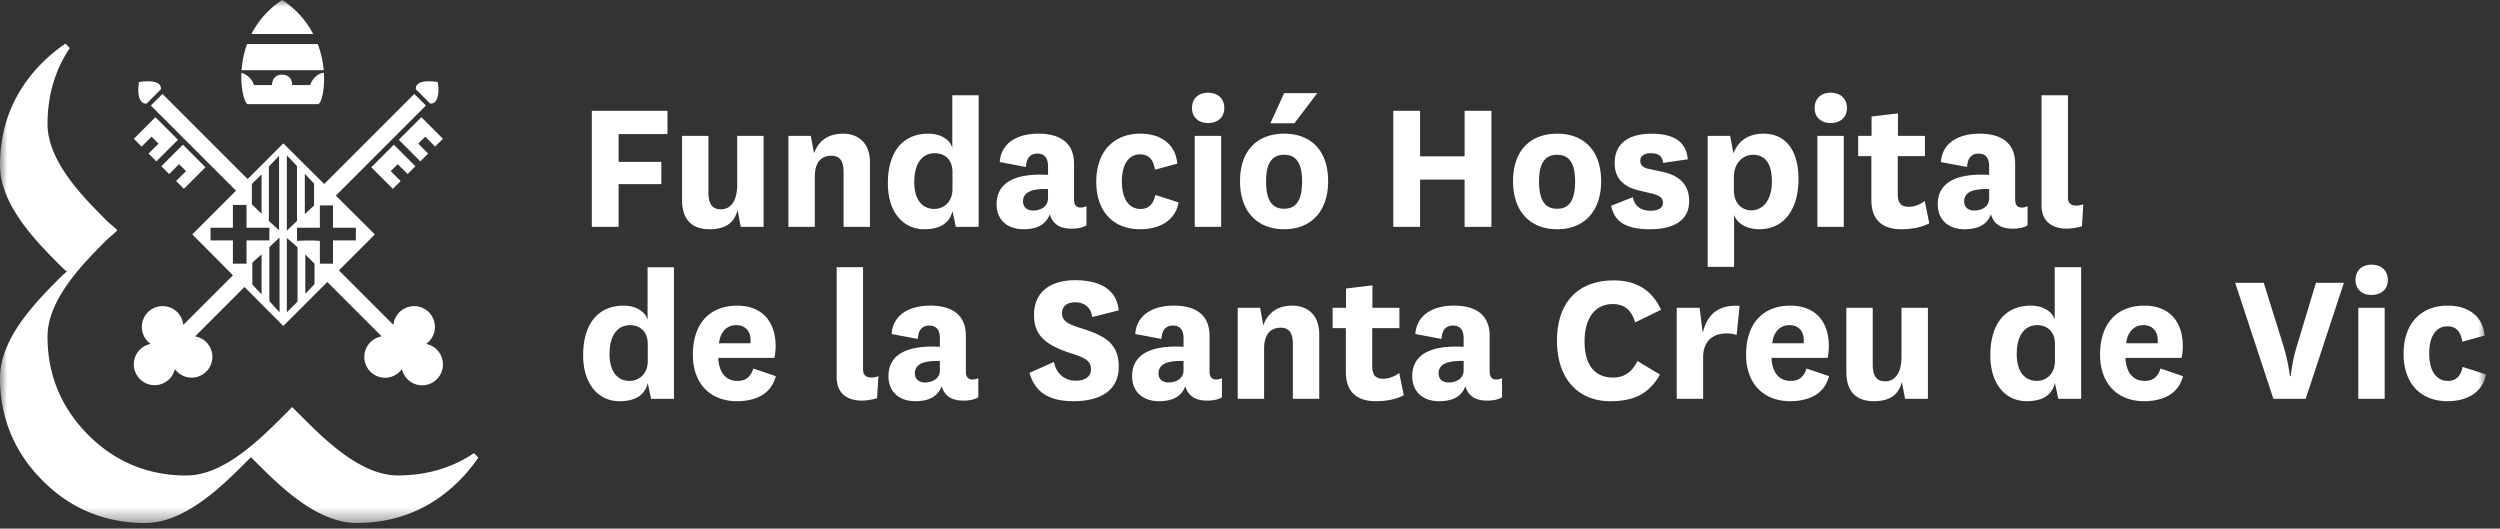 <svg width="175" height="37" xmlns="http://www.w3.org/2000/svg" xmlns:xlink="http://www.w3.org/1999/xlink"><rect width="100%" height="100%" fill="#333333" stroke="none"/><defs><path id="a" d="M0 0h174.015v36.61H0z"/></defs><g fill="none" fill-rule="evenodd"><mask id="b" fill="#fff"><use xlink:href="#a"/></mask><path d="M17.256 18.46v-1.633h1.599v-.885h-1.599v-1.598h-.953v1.598h-1.565v.885h1.565v1.632h.953zm.374-4.15c.204.17.408.409.68.646v-2.754l-.68.68v1.429zm1.19 1.157l.714.645v-5.203l-.714.748v3.81zm.749 1.156l-.714.68v3.775l.714.782v-5.237zm-1.259 1.19c-.306.272-.373.306-.646.578v1.53l.646.681v-2.79zm1.769 4.047l.748-.749v-3.808l-.748-.646v5.203zm0-5.714l.712-.68v-3.842l-.712-.75v5.272zm.713.715c.715-.034 1.09-.034 1.599 0v1.598h.918v-1.632h1.6v-.885h-1.6V14.38h-.918v1.563h-1.6v.919zm.545-1.871c.306-.306.375-.34.647-.611v-1.532l-.647-.68v2.823zm.68 3.47l-.646-.647v2.754l.646-.68V18.46zM9.369 25.477c.011-.7.518-1.277 1.179-1.403a1.455 1.455 0 112.284-1.333l3.473-3.472a812.487 812.487 0 00-2.844-2.86l3.06-3.06-5.962-5.962.815-.814 5.961 5.961 2.498-2.498 2.86 2.845L29 6.574l.815.814-6.306 6.306 2.73 2.715-2.515 2.516 3.817 3.817a1.455 1.455 0 112.285 1.333 1.454 1.454 0 011.179 1.403 1.454 1.454 0 01-2.872.358 1.451 1.451 0 01-2.63-.828 1.455 1.455 0 011.215-1.46L22.91 19.74l-3.078 3.079a843.817 843.817 0 01-2.717-2.731l-3.46 3.46a1.453 1.453 0 11-1.415 2.288 1.455 1.455 0 01-2.872-.358zm8.006-18.186h4.877c.207.03.502-.916.42-2.198l-.065.005c-.042-.006-.635.133-.899.856h-1.256s.027-.73-.703-.73-.707.73-.707.73h-1.258c-.263-.724-.876-.864-.876-.843V4.94c-.09 1.359.246 2.384.467 2.353zm4.868-4.205h-4.948a6.755 6.755 0 00-.386 1.83h5.751a6.947 6.947 0 00-.417-1.83zM19.755 0a6.18 6.18 0 00-2.153 2.382h4.324A6.339 6.339 0 0019.756 0zm-9.487 7.245l.99-.99c.022-.16.026-.745-1.529-.51-.223 1.538.445 1.531.539 1.5zm2.606 5.975l1.51-1.51-1.581-1.582-1.51 1.51.546.547.695-.694.488.487-.695.695.547.547zM10.61 9.566l.488.488-.695.695.547.545 1.51-1.51-1.58-1.58-1.51 1.51.544.547.696-.695zm19.498-2.321c.093.031.76.038.536-1.5-1.554-.235-1.549.35-1.528.51l.992.99zm-1.574 4.94l.546-.546-1.509-1.51-1.58 1.58 1.51 1.511.546-.546-.695-.696.489-.487.693.694zm1.926-1.924l.546-.547-1.511-1.51-1.58 1.58 1.51 1.51.547-.545-.695-.695.488-.488.695.695zm-2.601 23.02h-.005c-2.614 0-5.124-2.51-6.786-4.17l-.616-.616-.62.62c-1.662 1.66-4.172 4.166-6.788 4.17-2.673 0-4.98-.952-6.856-2.828-1.9-1.9-2.862-4.219-2.862-6.893.001-2.627 2.503-5.128 4.158-6.783l.05-.049c.076-.077.161-.146.246-.216.094-.077.187-.154.272-.24l.158-.155-.158-.157a3.818 3.818 0 00-.276-.24c-.083-.07-.167-.138-.243-.213l-.062-.063C5.82 13.796 3.326 11.3 3.327 8.678c-.001-1.98.523-3.768 1.559-5.318l-.306-.304c-.574.385-1.12.837-1.625 1.341C.993 6.357 0 8.768.001 11.562 0 14.37 2.577 16.947 4.283 18.652l.054.054c.086.087.181.166.276.244l.069.056-.063.052c-.098.08-.195.16-.282.248l-.041.042C2.586 21.056.002 23.636 0 26.449c0 2.796 1.007 5.22 2.992 7.204 1.96 1.962 4.372 2.956 7.167 2.956 2.798-.002 5.386-2.587 7.099-4.297l.31-.31.305.307c1.712 1.712 4.3 4.298 7.096 4.298h.006c2.795 0 5.206-.994 7.166-2.954a10.82 10.82 0 001.34-1.625l-.304-.305c-1.549 1.034-3.338 1.558-5.318 1.558zm15.443-20.393h2.993V11.33h-2.993V9.385h3.42V7.758h-5.295v8.122h1.875v-2.992zm129.086 12.795c-.165.731-.538.98-1.033.98-.829 0-1.311-.717-1.311-1.931 0-1.158.455-1.89 1.282-1.89.621 0 .938.4 1.034 1.076l1.558-.427c-.096-1.282-1.061-2.096-2.578-2.096-1.862 0-3.089 1.24-3.089 3.365 0 2.123 1.227 3.323 3.075 3.323 1.352 0 2.455-.593 2.689-1.875l-1.627-.525zm-6.385-7.156c-.62 0-1.116.372-1.116 1.076 0 .675.495 1.047 1.116 1.047.649 0 1.145-.372 1.145-1.047 0-.704-.496-1.076-1.145-1.076zm-.923 9.39h1.847v-6.37h-1.847v6.37zm-4.287-3.737c-.346 1.118-.443 2.152-.443 2.152h-.055s-.11-1.021-.468-2.166l-1.366-4.371h-1.999l2.675 8.122h2.262l2.674-8.122h-1.957l-1.323 4.385zm-11.955-.151h2.192c.014-.083.014-.138.014-.22 0-.594-.345-1.05-1.007-1.05-.69 0-1.13.525-1.2 1.27zm2.399 1.765l1.571.538c-.33 1.296-1.475 1.751-2.73 1.751-1.82 0-3.074-1.2-3.074-3.255 0-2.192 1.185-3.433 3.102-3.433 1.807 0 2.69 1.186 2.69 2.827 0 .275-.029.565-.084.827h-3.93c.042.98.497 1.614 1.338 1.614.497 0 .91-.193 1.117-.87zm-7.39-1.71c0-.937-.607-1.324-1.241-1.324-.731 0-1.435.525-1.435 2.028 0 1.2.539 1.875 1.407 1.875.634 0 1.269-.47 1.269-1.393v-1.186zm-.015-5.378h1.848v9.212h-1.599l-.234-1.103c-.235.965-1.036 1.268-1.987 1.268-1.406 0-2.537-1.117-2.537-3.213 0-2.179 1.02-3.476 2.841-3.476.813 0 1.503.387 1.668.994v-3.682zm-10.727 6.26c0 1.228-.51 1.724-1.144 1.724-.635 0-.87-.427-.87-1.186v-3.957h-1.847v4.481c0 1.476.786 2.055 1.917 2.055 1.172 0 1.752-.482 1.972-1.351l.221 1.185h1.6v-6.37h-1.849v3.42zm-9.045-.937h2.193c.013-.083.013-.138.013-.22 0-.594-.344-1.05-1.006-1.05-.69 0-1.132.525-1.2 1.27zm2.399 1.765l1.572.538c-.33 1.296-1.475 1.751-2.73 1.751-1.82 0-3.075-1.2-3.075-3.255 0-2.192 1.186-3.433 3.102-3.433 1.807 0 2.69 1.186 2.69 2.827 0 .275-.028.565-.083.827h-3.93c.041.98.496 1.614 1.337 1.614.498 0 .91-.193 1.117-.87zm-7.267-2.496l-.22-1.751h-1.6v6.37h1.848v-2.91c0-1.31.897-1.668 1.627-1.668.29 0 .483.028.718.11l.206-2.04c-1.683-.097-2.302.785-2.579 1.889zm-6.3-2.013c.882 0 1.323.482 1.572 1.282l1.807-.882c-.594-1.297-1.642-2.056-3.31-2.056-2.482 0-3.972 1.518-3.972 4.22 0 2.703 1.517 4.235 3.724 4.235 1.806 0 2.758-.608 3.488-1.863l-1.586-.951c-.358.786-.95 1.158-1.696 1.158-1.337 0-1.999-.938-1.999-2.537 0-1.628.744-2.606 1.972-2.606zm-10.438 3.985c-1.297-.042-1.752.303-1.752.869 0 .372.263.634.704.634.482 0 1.048-.234 1.048-.855v-.648zm2.289 1.296a.948.948 0 00.4-.097v1.338c-.262.165-.606.235-1.048.235-.814 0-1.31-.317-1.517-1.008-.29.787-.978 1.049-1.848 1.049-1.13 0-1.875-.662-1.875-1.752 0-1.42 1.144-2.192 3.599-2.054v-.607c0-.551-.235-.882-.745-.882s-.772.345-.8.937l-1.834-.344c.097-1.352 1.242-1.987 2.703-1.987 1.586 0 2.497.69 2.497 2.11v2.483c0 .427.178.579.468.579zm-7.915-.055c-.51 0-.772-.22-.772-.896v-2.648h1.903v-1.42h-1.89v-1.572l-1.848.22v1.352h-.937v1.42h.925v3.061c0 1.462.827 2.055 2.096 2.055.757 0 1.42-.137 1.958-.414l-.318-1.558c-.371.262-.717.4-1.117.4zm-6.355-5.116c-.98 0-1.697.428-2.042 1.379l-.221-1.227h-1.57v6.371h1.847v-3.503c0-1.145.565-1.476 1.159-1.476.66 0 .854.456.854 1.159v3.82h1.847v-4.51c0-1.434-.895-2.013-1.874-2.013zm-7.626 3.875c-1.295-.042-1.751.303-1.751.869 0 .372.262.634.703.634.483 0 1.048-.234 1.048-.855v-.648zm2.29 1.296a.953.953 0 00.4-.097v1.338c-.263.165-.607.235-1.048.235-.815 0-1.31-.317-1.518-1.008-.289.787-.978 1.049-1.847 1.049-1.132 0-1.876-.662-1.876-1.752 0-1.42 1.144-2.192 3.6-2.054v-.607c0-.551-.236-.882-.745-.882-.51 0-.773.345-.8.937l-1.834-.344c.096-1.352 1.241-1.987 2.703-1.987 1.586 0 2.496.69 2.496 2.11v2.483c0 .427.18.579.468.579zm-9.86-5.405c.566 0 1.104.317 1.173 1.034l1.861-.47c-.165-1.544-1.406-2.11-3.075-2.11-1.42 0-2.855.608-2.855 2.441 0 1.394.773 2.097 2.634 2.69 1.062.331 1.352.579 1.352 1.103 0 .552-.456.8-1.076.8-.772 0-1.365-.51-1.516-1.31l-1.711.758c.414 1.462 1.49 1.986 3.09 1.986 1.723 0 3.157-.648 3.157-2.413 0-1.558-.869-2.138-2.578-2.676-.952-.29-1.393-.51-1.393-1.076 0-.523.413-.757.937-.757zm-9.486 4.109c-1.296-.042-1.752.303-1.752.869 0 .372.263.634.704.634.483 0 1.048-.234 1.048-.855v-.648zm2.29 1.296a.95.95 0 00.4-.097v1.338c-.262.165-.608.235-1.048.235-.814 0-1.31-.317-1.518-1.008-.29.787-.979 1.049-1.847 1.049-1.131 0-1.876-.662-1.876-1.752 0-1.42 1.145-2.192 3.6-2.054v-.607c0-.551-.236-.882-.745-.882-.511 0-.773.345-.8.937l-1.835-.344c.097-1.352 1.242-1.987 2.704-1.987 1.585 0 2.495.69 2.495 2.11v2.483c0 .427.18.579.47.579zm-7.668-.69v-7.17h-1.847v7.709c0 1.2.84 1.627 1.765 1.627.358 0 .703-.07 1.062-.166l.096-1.544a1.28 1.28 0 01-.496.096c-.331 0-.58-.152-.58-.551zM50.335 24.03h2.192c.014-.083.014-.138.014-.22 0-.594-.345-1.05-1.007-1.05-.69 0-1.131.525-1.2 1.27zm2.398 1.765l1.573.538c-.332 1.296-1.476 1.751-2.73 1.751-1.821 0-3.076-1.2-3.076-3.255 0-2.192 1.186-3.433 3.103-3.433 1.806 0 2.69 1.186 2.69 2.827 0 .275-.028.565-.084.827h-3.93c.041.98.497 1.614 1.338 1.614.496 0 .91-.193 1.116-.87zm-7.39-1.71c0-.937-.607-1.324-1.24-1.324-.731 0-1.435.525-1.435 2.028 0 1.2.538 1.875 1.406 1.875.636 0 1.27-.47 1.27-1.393v-1.186zm-.013-5.378h1.847v9.212h-1.6l-.234-1.103c-.234.965-1.034 1.268-1.985 1.268-1.407 0-2.537-1.117-2.537-3.213 0-2.179 1.02-3.476 2.84-3.476.813 0 1.503.387 1.669.994v-3.682zm99.426-4.867V6.67h-1.848v7.709c0 1.2.842 1.626 1.765 1.626a4.07 4.07 0 001.062-.165l.097-1.544a1.276 1.276 0 01-.497.096c-.332 0-.58-.151-.58-.552zm-5.516-.606c-1.295-.042-1.75.303-1.75.869 0 .371.261.634.702.634.483 0 1.048-.234 1.048-.855v-.648zm.125 1.765c-.29.786-.98 1.048-1.848 1.048-1.13 0-1.875-.662-1.875-1.752 0-1.42 1.145-2.192 3.598-2.054v-.607c0-.551-.233-.882-.744-.882-.51 0-.772.344-.8.937l-1.834-.344c.097-1.352 1.241-1.987 2.704-1.987 1.585 0 2.495.69 2.495 2.11v2.482c0 .428.18.58.47.58.15 0 .274-.041.399-.097v1.338c-.262.165-.607.234-1.048.234-.814 0-1.31-.317-1.517-1.006zm-5.75-.524c-.51 0-.772-.22-.772-.897V10.93h1.903V9.51h-1.889V7.936l-1.848.22V9.51h-.938v1.42h.924v3.062c0 1.462.828 2.055 2.096 2.055.759 0 1.42-.138 1.958-.414l-.317-1.559c-.372.263-.717.4-1.117.4zm-6.398 1.407h1.848V9.51h-1.848v6.37zm.924-7.268c.649 0 1.145-.372 1.145-1.048 0-.704-.496-1.076-1.145-1.076-.62 0-1.116.372-1.116 1.076 0 .676.495 1.048 1.116 1.048zm-6.77 4.661c0 1.09.676 1.448 1.214 1.448.786 0 1.448-.662 1.448-2.014 0-1.324-.511-1.875-1.324-1.875-.676 0-1.338.538-1.338 1.558v.883zm.014 5.406h-1.848V9.509h1.572l.235 1.228c.386-1.02 1.213-1.38 2.095-1.38 1.558 0 2.455 1.159 2.455 3.186 0 2.096-1.007 3.503-2.731 3.503-.978 0-1.598-.469-1.778-1.007v3.64zm-5.846-3.93c-.608 0-1.103-.262-1.241-.952l-1.517.607c.248 1.2 1.158 1.64 2.73 1.64 1.559 0 2.73-.55 2.73-1.971 0-1.09-.606-1.779-1.902-2.055l-.897-.192c-.427-.083-.62-.263-.62-.58 0-.331.289-.524.717-.524.524 0 .813.166.882.676l1.724-.249c-.096-1.24-1.007-1.792-2.524-1.792-1.31 0-2.592.455-2.592 2.068 0 .966.51 1.6 1.628 1.89l.937.22c.565.138.813.304.813.662 0 .372-.358.552-.868.552zm-6.535-.139c.855 0 1.254-.606 1.254-1.93 0-1.255-.413-1.848-1.254-1.848-.856 0-1.27.593-1.27 1.848 0 1.324.402 1.93 1.27 1.93zm0 1.435c-1.863 0-3.09-1.214-3.09-3.365 0-2.165 1.227-3.324 3.09-3.324 1.848 0 3.075 1.159 3.075 3.324 0 2.15-1.227 3.365-3.075 3.365zm-9.598-3.476h3.117v3.31h1.876V7.758h-1.876v3.186h-3.117V7.758h-1.875v8.122h1.875v-3.31zM92.21 6.517h-2.317l-.966 2.11h1.683l1.6-2.11zm-1.063 6.164c0-1.255-.413-1.848-1.254-1.848-.855 0-1.268.593-1.268 1.848 0 1.324.4 1.93 1.268 1.93.855 0 1.254-.606 1.254-1.93zm1.822 0c0 2.15-1.228 3.365-3.076 3.365-1.861 0-3.09-1.214-3.09-3.365 0-2.165 1.229-3.324 3.09-3.324 1.848 0 3.076 1.159 3.076 3.324zm-9.337 3.2h1.848V9.51h-1.848v6.37zm.925-9.392c-.621 0-1.117.372-1.117 1.076 0 .676.496 1.048 1.117 1.048.648 0 1.144-.372 1.144-1.048 0-.704-.496-1.076-1.144-1.076zm-4.744 9.557c1.352 0 2.455-.593 2.69-1.876l-1.627-.524c-.166.731-.538.98-1.035.98-.827 0-1.31-.718-1.31-1.931 0-1.158.455-1.89 1.282-1.89.621 0 .938.4 1.034 1.076l1.56-.427c-.097-1.282-1.062-2.097-2.58-2.097-1.862 0-3.088 1.242-3.088 3.365 0 2.124 1.226 3.324 3.074 3.324zm-6.452-2.165v-.648c-1.296-.042-1.751.303-1.751.869 0 .372.262.634.703.634.483 0 1.048-.234 1.048-.855zm-1.724 2.165c-1.13 0-1.875-.662-1.875-1.752 0-1.42 1.144-2.192 3.6-2.054v-.607c0-.551-.236-.882-.745-.882-.51 0-.773.344-.8.937l-1.834-.344c.096-1.352 1.241-1.987 2.703-1.987 1.585 0 2.496.69 2.496 2.11v2.483c0 .427.179.579.468.579a.936.936 0 00.4-.097v1.338c-.261.165-.606.235-1.047.235-.814 0-1.31-.317-1.518-1.007-.29.786-.979 1.048-1.848 1.048zm-4.963-4c0-.937-.607-1.323-1.241-1.323-.73 0-1.435.524-1.435 2.027 0 1.2.539 1.876 1.407 1.876.635 0 1.269-.47 1.269-1.393v-1.186zm-.014-5.378h1.848v9.212h-1.6l-.234-1.103c-.235.965-1.035 1.269-1.986 1.269-1.407 0-2.537-1.118-2.537-3.213 0-2.18 1.02-3.476 2.84-3.476.814 0 1.504.387 1.67.993V6.668zm-7.61 5.392v3.82h1.848v-4.509c0-1.434-.897-2.013-1.875-2.013-.98 0-1.697.427-2.042 1.379l-.22-1.227h-1.572v6.37h1.848v-3.503c0-1.144.565-1.475 1.158-1.475.662 0 .855.456.855 1.158zm-9.39 3.986c-1.131 0-1.917-.58-1.917-2.056V9.51h1.847v3.957c0 .759.235 1.186.87 1.186.633 0 1.144-.496 1.144-1.724V9.51h1.848v6.371h-1.6l-.22-1.186c-.221.87-.8 1.352-1.972 1.352z" fill="#FFF" mask="url(#b)"/></g></svg>